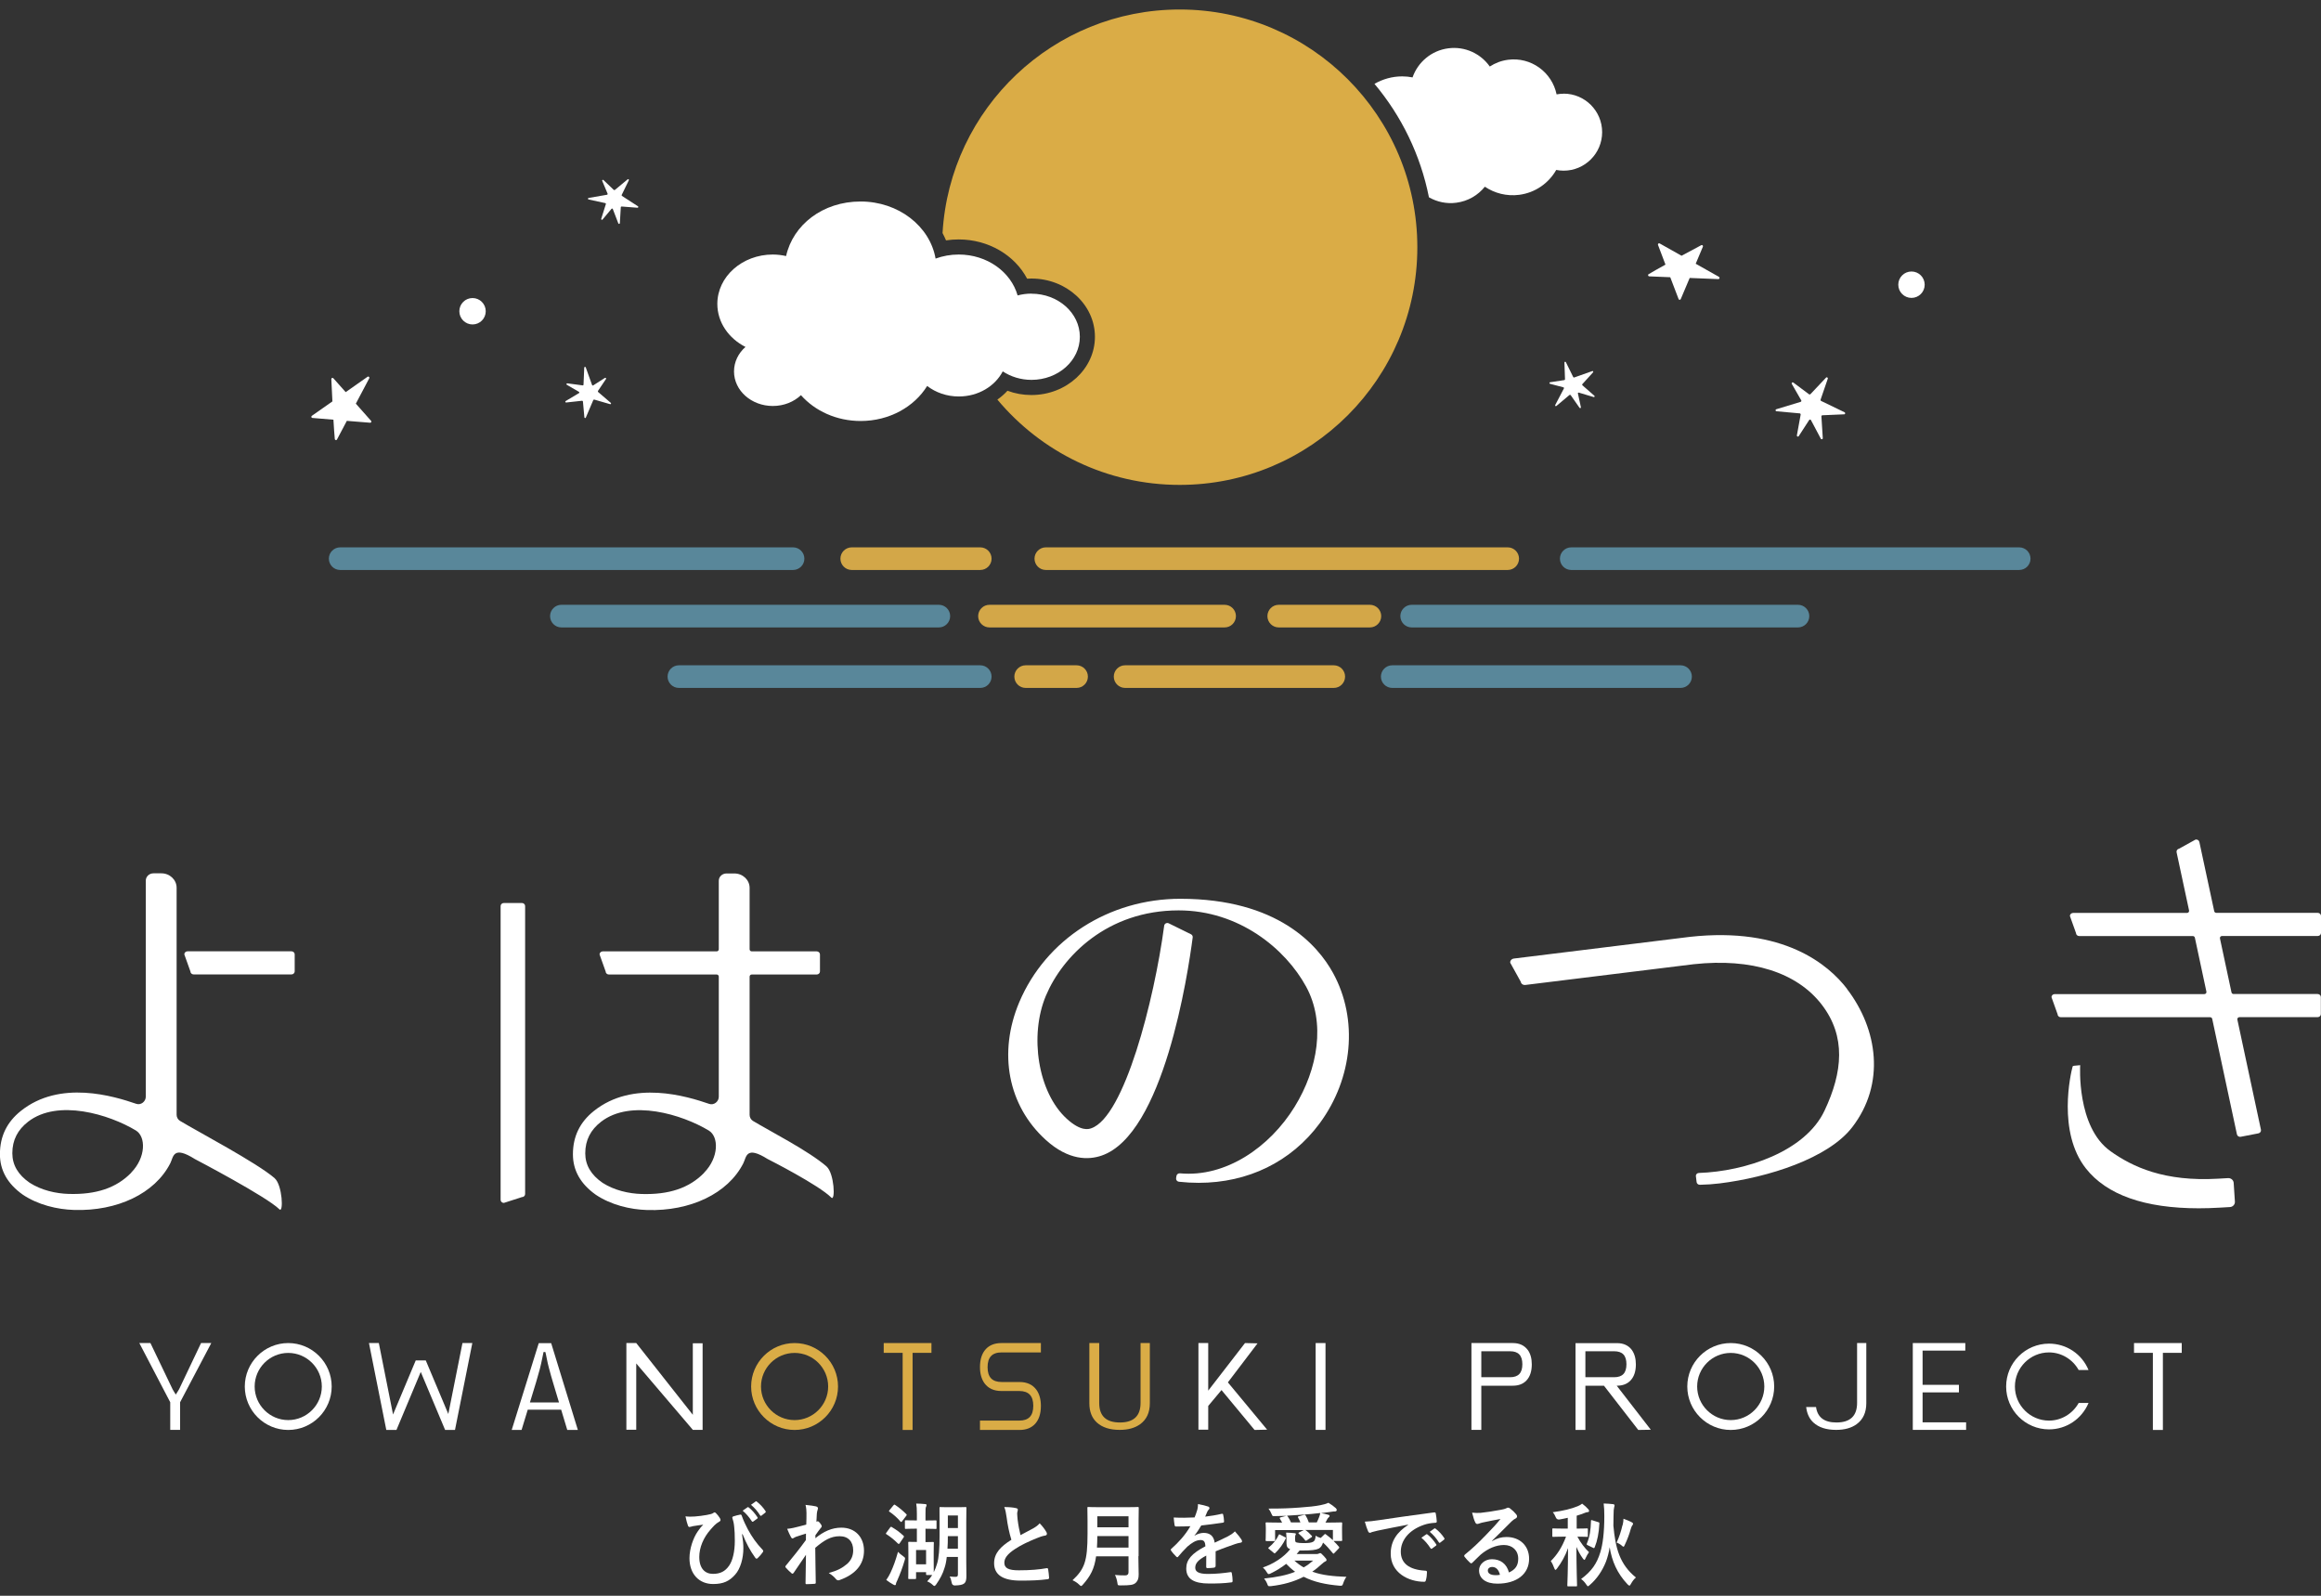 <?xml version="1.0" encoding="UTF-8"?><svg id="_コンテンツ" xmlns="http://www.w3.org/2000/svg" viewBox="0 0 320 220"><rect x="0" y="0" width="320" height="220" fill="#333333" stroke="none"/><defs><style>.cls-1{fill:#59879a;}.cls-1,.cls-2,.cls-3,.cls-4{stroke-width:0px;}.cls-2{fill:#d3a748;}.cls-3{fill:#daac46;}.cls-4{fill:#fff;}</style></defs><path class="cls-4" d="m215.58,12.92c-.33,0-.65.03-.97.09-.64-3.07-3.53-5.18-6.69-4.77-.93.12-1.78.45-2.52.93-1.25-1.77-3.41-2.81-5.71-2.51-2.35.3-4.21,1.92-4.94,4.01-.46-.09-.93-.14-1.42-.14-1.4,0-2.7.38-3.83,1.03,3.71,4.42,6.34,9.76,7.51,15.64,1.1.63,2.41.93,3.77.75,1.62-.21,3-1.04,3.94-2.21,1.34.9,3,1.34,4.73,1.12,2.23-.29,4.07-1.61,5.11-3.43.33.06.67.1,1.02.1,2.93,0,5.31-2.38,5.31-5.31s-2.38-5.31-5.31-5.31Z"/><path class="cls-4" d="m251,55.12l1-2.91c.05-.15-.14-.26-.24-.15l-2.15,2.28c-.05.05-.13.06-.19.02l-2.17-1.62c-.13-.09-.29.05-.21.19l1.3,2.26c.05.08,0,.18-.08.21l-3.36,1.02c-.15.05-.13.27.03.28l3.2.29c.08,0,.14.09.13.17l-.52,2.86c-.03.16.18.24.26.1l1.43-2.21c.06-.09.2-.09.25.01l1.36,2.56c.07.14.28.08.27-.08l-.19-3c0-.08.06-.15.14-.15l3-.13c.15,0,.19-.21.06-.28l-3.23-1.56c-.07-.03-.1-.11-.07-.18Z"/><path class="cls-4" d="m85.71,26.88l.99-2.03c.05-.1-.08-.2-.16-.13l-1.77,1.47s-.1.03-.14,0l-1.43-1.37c-.08-.08-.22.01-.17.12l.74,1.76c.03.06-.01.13-.08.15l-2.54.44c-.11.02-.12.18,0,.21l2.3.5c.06.01.1.08.08.14l-.64,2.03c-.03.11.11.19.18.1l1.24-1.48c.05-.06.15-.05.18.03l.76,1.98c.04.11.2.08.21-.03l.13-2.2c0-.06.06-.1.11-.1l2.19.17c.11,0,.16-.14.07-.2l-2.21-1.43s-.06-.09-.04-.14Z"/><path class="cls-4" d="m216.89,51.96l-1-2.03c-.05-.1-.21-.06-.2.05l.08,2.31c0,.05-.04.1-.09.11l-1.97.3c-.11.02-.12.18-.01.21l1.85.49c.07.02.1.09.07.15l-1.2,2.29c-.05.1.07.21.16.13l1.81-1.52s.12-.03.16.02l1.22,1.75c.07.1.22.03.19-.08l-.41-1.89c-.02-.08.06-.15.13-.12l2.04.61c.11.03.19-.11.1-.18l-1.66-1.45s-.05-.11,0-.15l1.48-1.63c.07-.08-.01-.21-.11-.17l-2.49.88c-.05.02-.11,0-.13-.05Z"/><circle class="cls-4" cx="263.54" cy="39.25" r="1.82"/><path class="cls-4" d="m237,38.17l-3.21-1.81.99-2.35c.06-.14-.09-.28-.22-.21-.54.29-1.58.85-2.72,1.46l-3.02-1.7c-.13-.07-.28.06-.23.2l1.03,2.72c-.97.54-1.83,1.02-2.32,1.32-.14.08-.08.29.08.3l2.9.12,1.15,3.01c.05.14.24.14.3,0l1.23-2.91,3.95.16c.17,0,.23-.22.09-.3Z"/><path class="cls-4" d="m81.94,55.09l2.17.63c.11.03.19-.11.1-.18l-1.75-1.5s-.05-.1-.02-.14l1.11-1.65c.06-.1-.05-.21-.15-.15l-1.61,1.03c-.06.04-.13.01-.16-.05l-.87-2.43c-.04-.11-.2-.09-.21.03l-.1,2.35c0,.06-.06.11-.12.1l-2.11-.28c-.12-.02-.17.14-.07.2l1.67.97c.07.04.07.14,0,.18l-1.83,1.09c-.1.06-.05.21.07.2l2.19-.24c.06,0,.11.04.12.1l.2,2.19c.01.11.16.13.2.03l1.03-2.42s.08-.08.13-.06Z"/><circle class="cls-4" cx="65.15" cy="42.91" r="1.82"/><path class="cls-4" d="m51.16,58.02l-2.1-2.37,1.85-3.5c.08-.15-.1-.3-.23-.21l-3.02,2.12-1.7-1.91c-.1-.11-.29-.04-.28.11.03.61.08,1.79.15,3.08l-2.84,1.99c-.12.09-.07.28.08.29l2.9.24c.07,1.11.13,2.1.19,2.67.02.16.23.2.3.06l1.36-2.57,3.21.26c.14.01.23-.16.13-.27Z"/><path class="cls-1" d="m278.39,78.58h-61.76c-.86,0-1.56-.7-1.56-1.56s.7-1.56,1.56-1.56h61.76c.86,0,1.56.7,1.56,1.56s-.7,1.56-1.56,1.56Z"/><path class="cls-1" d="m109.34,78.58h-62.44c-.86,0-1.56-.7-1.56-1.56s.7-1.56,1.56-1.56h62.44c.86,0,1.56.7,1.56,1.56s-.7,1.56-1.56,1.56Z"/><path class="cls-2" d="m207.87,78.58h-63.68c-.86,0-1.56-.7-1.56-1.56s.7-1.56,1.56-1.56h63.68c.86,0,1.56.7,1.56,1.56s-.7,1.56-1.56,1.56Z"/><path class="cls-2" d="m135.15,78.58h-17.72c-.86,0-1.56-.7-1.56-1.56s.7-1.56,1.56-1.56h17.72c.86,0,1.56.7,1.56,1.56s-.7,1.56-1.56,1.56Z"/><path class="cls-1" d="m247.89,86.5h-53.26c-.86,0-1.56-.7-1.56-1.56s.7-1.56,1.56-1.56h53.26c.86,0,1.56.7,1.56,1.56s-.7,1.56-1.56,1.56Z"/><path class="cls-1" d="m129.44,86.5h-52.04c-.86,0-1.56-.7-1.56-1.56s.7-1.56,1.56-1.56h52.04c.86,0,1.56.7,1.56,1.56s-.7,1.56-1.56,1.56Z"/><path class="cls-2" d="m168.84,86.5h-32.42c-.86,0-1.56-.7-1.56-1.56s.7-1.56,1.56-1.56h32.42c.86,0,1.56.7,1.56,1.56s-.7,1.56-1.56,1.56Z"/><path class="cls-2" d="m188.87,86.5h-12.57c-.86,0-1.56-.7-1.56-1.56s.7-1.56,1.56-1.56h12.57c.86,0,1.56.7,1.56,1.56s-.7,1.56-1.56,1.56Z"/><path class="cls-1" d="m231.7,94.84h-39.75c-.86,0-1.56-.7-1.56-1.56s.7-1.56,1.56-1.56h39.75c.86,0,1.56.7,1.56,1.56s-.7,1.56-1.56,1.56Z"/><path class="cls-1" d="m135.15,94.84h-41.55c-.86,0-1.56-.7-1.56-1.56s.7-1.56,1.56-1.56h41.55c.86,0,1.56.7,1.56,1.56s-.7,1.56-1.56,1.56Z"/><path class="cls-2" d="m183.89,94.84h-28.77c-.86,0-1.56-.7-1.56-1.56s.7-1.56,1.56-1.56h28.77c.86,0,1.56.7,1.56,1.56s-.7,1.56-1.56,1.56Z"/><path class="cls-2" d="m148.43,94.84h-7.02c-.86,0-1.56-.7-1.56-1.56s.7-1.56,1.56-1.56h7.02c.86,0,1.56.7,1.56,1.56s-.7,1.56-1.56,1.56Z"/><path class="cls-3" d="m162.65,1.31c-17.44,0-31.7,13.63-32.7,30.82.17.33.34.67.48,1.01.58-.09,1.16-.13,1.75-.13,4.08,0,7.71,2.15,9.43,5.41.2-.01.39-.02.59-.02,4.83,0,8.76,3.6,8.76,8.03s-3.93,8.03-8.76,8.03c-1.15,0-2.26-.2-3.3-.59-.41.45-.88.86-1.39,1.22,6.01,7.19,15.04,11.76,25.14,11.76,18.1,0,32.76-14.67,32.76-32.76S180.74,1.31,162.65,1.31Z"/><path class="cls-4" d="m142.2,40.48c-.66,0-1.3.09-1.9.25-.92-3.24-4.2-5.64-8.12-5.64-1.13,0-2.21.2-3.19.56-.78-4.46-5.11-7.87-10.34-7.87s-9.32,3.23-10.27,7.52c-.59-.13-1.2-.21-1.83-.21-4.22,0-7.65,3.05-7.65,6.81,0,2.54,1.57,4.76,3.88,5.93-.98.86-1.58,2.06-1.58,3.38,0,2.63,2.39,4.76,5.35,4.76,1.53,0,2.9-.57,3.88-1.49,1.92,2.17,4.89,3.56,8.23,3.56,3.95,0,7.39-1.95,9.17-4.83,1.17.9,2.69,1.45,4.36,1.45,2.69,0,5-1.42,6.06-3.46,1.11.73,2.48,1.17,3.96,1.17,3.69,0,6.67-2.66,6.67-5.94s-2.99-5.94-6.67-5.94Z"/><path class="cls-4" d="m72.4,124.91v39.71c0,.23-.2.42-.45.42l-2.48.8c-.25,0-.45-.19-.45-.42v-40.51c0-.23.2-.42.45-.42h2.48c.25,0,.45.19.45.42Z"/><path class="cls-4" d="m113.97,160.82c-2.48-2.15-7.79-4.86-10.15-6.28-.3-.18-.47-.51-.47-.84v-19.06c0-.16.13-.29.29-.29h8.96c.25,0,.45-.19.45-.42v-2.35c0-.23-.2-.42-.45-.42h-8.96c-.16,0-.29-.13-.29-.29v-8.46c0-1.1-.94-1.99-2.1-1.99h-1.09c-.59,0-1.06.45-1.06,1.01v9.44c0,.16-.13.29-.29.29h-15.7c-.25,0-.45.19-.45.42l.84,2.35c0,.23.2.42.45.42h14.86c.16,0,.29.13.29.29v16.57c0,.65-.66,1.2-1.31.98-3.09-1.06-10.53-3.35-15.93.99-1.87,1.5-2.87,3.44-2.87,5.96,0,2.22,1.05,4.08,3.15,5.57,2.1,1.41,4.74,2.04,7.09,2.11,5.92.18,11.12-2.25,13.25-6.44.45-.89.35-2.49,3.39-.57,0,0,0,0,.01,0,.18.09,6.99,3.55,8.73,5.29.59.59.42-3.34-.65-4.28Zm-16.88.86c-2.06,2.12-4.87,3.04-8.62,2.93-1.79-.05-3.79-.51-5.39-1.54-1.59-1.09-2.39-2.45-2.39-4.07,0-1.84.76-3.25,2.18-4.35,4.1-3.17,11.18-1,14.85,1.21,1.4.84,1.41,3.71-.64,5.81Z"/><path class="cls-4" d="m40.18,134.34h-13.48c-.25,0-.45-.19-.45-.42l-.84-2.35c0-.23.2-.42.45-.42h14.32c.25,0,.45.19.45.42v2.35c0,.23-.2.42-.45.42Z"/><path class="cls-4" d="m37.88,162.44c-2.48-2.15-10.7-6.48-13.06-7.91-.3-.18-.47-.51-.47-.84v-31.3c0-1.1-.94-1.99-2.1-1.99h-1.09c-.59,0-1.06.45-1.06,1.01v29.79c0,.65-.66,1.2-1.31.98-3.09-1.06-10.53-3.35-15.93.99-1.87,1.5-2.87,3.44-2.87,5.96,0,2.22,1.05,4.08,3.15,5.57,2.1,1.41,4.74,2.04,7.09,2.11,5.92.18,11.12-2.25,13.25-6.44.45-.89.35-2.49,3.4-.57,0,0,9.87,5.16,11.64,6.92.59.59.42-3.34-.65-4.28Zm-19.78-.77c-2.06,2.12-4.87,3.04-8.62,2.93-1.79-.05-3.79-.51-5.39-1.54-1.59-1.09-2.39-2.45-2.39-4.07,0-1.84.76-3.25,2.18-4.35,4.1-3.17,11.18-1,14.85,1.21,1.4.84,1.41,3.71-.64,5.81Z"/><path class="cls-4" d="m319.55,129.04c.25,0,.45-.19.45-.42v-2.35c0-.23-.2-.42-.45-.42h-13.99c-.13,0-.25-.09-.28-.22l-2.05-9.55c-.05-.23-.28-.38-.53-.33l-2.26,1.25c-.24.05-.4.27-.35.5l1.72,8.02c.04.18-.1.34-.28.34h-15.7c-.25,0-.45.19-.45.42l.84,2.35c0,.23.2.42.45.42h15.66c.13,0,.25.09.28.22l1.59,7.44c.04.18-.1.34-.28.34h-20.63c-.25,0-.45.19-.45.42l.84,2.35c0,.23.2.42.45.42h20.59c.13,0,.25.09.28.22l3.41,15.93c.05.23.28.38.53.33l2.43-.47c.24-.05.4-.27.35-.5l-3.25-15.18c-.04-.18.1-.34.28-.34h10.78c.25,0,.45-.19.45-.42v-2.35c0-.23-.2-.42-.45-.42h-11.59c-.13,0-.25-.09-.28-.22l-1.59-7.44c-.04-.18.1-.34.28-.34h13.18Z"/><path class="cls-4" d="m290.96,158.7c3.08,2.19,7.45,4.23,14.85,3.8l1.37-.08c.41-.02.75.27.78.65l.17,2.6c.02.38-.28.72-.69.74l-1.37.08c-1.01.06-1.98.09-2.92.09-7.46,0-12.7-1.85-15.57-5.5-3.96-5.03-2.09-13.11-1.82-14.06.02-.05.14-.08.2-.09l.84-.08s-.54,8.51,4.17,11.85Z"/><path class="cls-4" d="m165.26,163.07c-.89,0-1.8-.05-2.72-.15-.25-.03-.42-.25-.39-.48l.05-.32c.03-.22.25-.38.48-.36,6.33.59,12.39-3.62,15.81-9.17,3.22-5.22,4.3-11.61,1.58-16.58-2.85-5.22-9.25-10.5-17.57-10.5-9.84,0-16,6.32-18.29,11.74-2.33,5.52-1.11,13.38,2.88,17,1.96,1.78,3.02,1.42,3.36,1.3,4.55-1.55,8.68-17.61,10.06-27.94.04-.29.37-.45.64-.31l3.05,1.5c.16.08.26.25.24.42-.67,5.15-4.01,27.18-12.57,30.1-1.76.6-4.52.71-7.7-2.18-5.2-4.72-6.59-11.99-3.64-18.98,3.66-8.65,12.37-14.25,22.2-14.25,13.45,0,18.97,6.42,21.07,10.25,3.48,6.36,2.74,14.49-1.87,20.73-3.92,5.29-9.88,8.18-16.67,8.18Z"/><path class="cls-4" d="m254.65,136.32c-2.54-3.31-8.72-8.59-21.67-7.16-.03,0-24.26,2.99-24.26,2.99-.31.04-.54.3-.5.58l1.45,2.62c.04.28.32.48.64.44,0,0,23.02-2.84,23.21-2.86,7.97-.86,14.23,1.12,17.66,5.59,3.34,4.36,2.89,9.27.37,14.6-2.67,5.67-10.95,8.37-17.31,8.59-.24,0-.43.18-.43.4l.1.82c0,.22.2.41.45.41.93-.02,1.83-.08,2.72-.19,6.73-.83,14.99-3.46,18.29-7.75,4.59-5.96,3.55-13.48-.73-19.07Z"/><path class="cls-3" d="m158.53,185.16v8.3c0,1.28-.45,2.25-1.34,2.89-.72.52-1.66.78-2.82.78-1.35,0-2.4-.34-3.14-1.01-.69-.63-1.04-1.52-1.04-2.66v-8.3h1.36v8.26c0,1.79.95,2.69,2.85,2.69s2.85-.9,2.85-2.69v-8.26h1.28Z"/><path class="cls-4" d="m182.75,185.16v11.97h-1.36v-11.97h1.36Z"/><path class="cls-4" d="m78.2,197.14h1.47l-3.68-11.97h-1.71l-3.73,11.97h1.36l.85-2.79h4.61l.84,2.79Zm-5.14-3.79l.86-2.82c.14-.47.31-1.05.49-1.73.28-1.05.46-2.16.53-2.41h.25c.11.38.27,1.42.49,2.2.23.85.41,1.52.56,1.99l.83,2.77h-4Z"/><polygon class="cls-4" points="95.52 185.19 95.52 195.05 87.72 185.16 87.72 185.17 87.72 185.16 86.36 185.16 86.36 197.11 87.72 197.11 87.72 187.97 95.52 197.12 95.52 197.13 95.53 197.13 95.53 197.14 95.54 197.13 96.87 197.13 96.87 185.19 95.52 185.19"/><path class="cls-4" d="m29.13,185.16l-4.3,8.16v3.81h-1.36v-3.81l-4.26-8.16h1.53l3.06,6.38s.1.17.23.39c.08.13.15.24.21.33.06-.09.14-.23.25-.4.09-.15.16-.26.21-.35l3.02-6.35h1.42Z"/><path class="cls-3" d="m142.89,191.6h0c-.52-.71-1.3-1.07-2.33-1.07h-2.46c-1.3,0-1.94-.66-1.94-2.04s.63-2.04,1.94-2.04h5.41v-1.29h-5.45c-.91,0-1.63.28-2.14.83-.54.58-.81,1.42-.81,2.48,0,.91.21,1.66.62,2.23.52.71,1.3,1.07,2.33,1.07h2.46c1.3,0,1.94.66,1.94,2.04s-.63,2.04-1.94,2.04h-5.41v1.29h5.45c.91,0,1.63-.28,2.14-.83.54-.58.81-1.42.81-2.48,0-.91-.21-1.66-.62-2.23Z"/><polygon class="cls-4" points="172.97 197.14 174.7 197.1 169.29 190.58 173.38 185.2 171.65 185.16 166.58 191.72 166.58 185.16 165.23 185.16 165.23 197.1 166.58 197.1 166.58 193.83 168.41 191.64 172.97 197.14"/><polygon class="cls-3" points="128.42 185.16 121.84 185.16 121.84 186.51 124.45 186.51 124.45 197.14 125.82 197.14 125.82 186.51 128.42 186.51 128.42 185.16"/><path class="cls-4" d="m270.96,185.16v1.04h-5.89v4.72h5.01v1.04h-5.01v4.13h6v1.04h-7.35v-11.97h7.25Z"/><path class="cls-4" d="m210.64,186.12c-.46-.63-1.15-.96-2.06-.96h-5.71v11.97h1.36v-6.09h4.35c.8,0,1.44-.25,1.89-.74.48-.52.72-1.26.72-2.21,0-.81-.19-1.47-.55-1.98Zm-2.44,3.75h-3.97v-3.58h3.97c1.14,0,1.69.59,1.69,1.79s-.55,1.79-1.69,1.79Z"/><path class="cls-4" d="m225.87,197.14l1.73-.03-4.7-6.07h.03c.8,0,1.44-.25,1.89-.74.48-.52.72-1.26.72-2.2,0-.81-.19-1.47-.55-1.98-.46-.63-1.15-.95-2.06-.95h-5.71v11.97h1.36v-6.1h2.56l4.73,6.1Zm-7.29-10.85h3.97c1.14,0,1.69.58,1.69,1.79s-.55,1.79-1.69,1.79h-3.97v-3.57Z"/><path class="cls-4" d="m256.04,185.16v8.25c0,1.8-.95,2.7-2.85,2.7-1.68,0-2.61-.71-2.81-2.13h-1.36c.1.88.42,1.6.99,2.13.74.68,1.78,1.02,3.14,1.02,1.16,0,2.1-.26,2.82-.78.89-.65,1.34-1.61,1.34-2.9v-8.29h-1.28Z"/><polygon class="cls-4" points="300.8 185.16 294.22 185.16 294.22 186.51 296.82 186.51 296.82 197.14 298.2 197.14 298.2 186.51 300.8 186.51 300.8 185.16"/><path class="cls-4" d="m282.5,185.24c2.4,0,4.53,1.42,5.45,3.64h-1.36c-.84-1.5-2.4-2.43-4.09-2.43-2.59,0-4.7,2.11-4.7,4.7s2.11,4.7,4.7,4.7c1.69,0,3.25-.93,4.09-2.43h1.36c-.93,2.21-3.06,3.64-5.45,3.64-3.26,0-5.91-2.65-5.91-5.91s2.65-5.91,5.91-5.91"/><path class="cls-4" d="m238.62,197.14c-3.3,0-5.99-2.69-5.99-5.99s2.69-5.99,5.99-5.99,5.99,2.69,5.99,5.99-2.69,5.99-5.99,5.99Zm0-10.62c-2.55,0-4.63,2.08-4.63,4.63s2.08,4.63,4.63,4.63,4.63-2.08,4.63-4.63-2.08-4.63-4.63-4.63Z"/><path class="cls-3" d="m109.55,197.14c-3.3,0-5.99-2.69-5.99-5.99s2.69-5.99,5.99-5.99,5.99,2.69,5.99,5.99-2.69,5.99-5.99,5.99Zm0-10.62c-2.55,0-4.63,2.08-4.63,4.63s2.08,4.63,4.63,4.63,4.63-2.08,4.63-4.63-2.08-4.63-4.63-4.63Z"/><path class="cls-4" d="m39.74,197.14c-3.3,0-5.99-2.69-5.99-5.99s2.69-5.99,5.99-5.99,5.99,2.69,5.99,5.99-2.69,5.99-5.99,5.99Zm0-10.62c-2.55,0-4.63,2.08-4.63,4.63s2.08,4.63,4.63,4.63,4.63-2.08,4.63-4.63-2.08-4.63-4.63-4.63Z"/><polygon class="cls-4" points="63.76 185.16 61.81 194.94 58.7 187.55 58.68 187.55 57.34 187.55 57.32 187.55 54.19 195.01 52.23 185.16 50.87 185.16 53.26 197.14 53.3 197.14 54.61 197.14 54.66 197.14 58.01 189.14 61.37 197.14 62.73 197.14 65.12 185.16 63.76 185.16"/><path class="cls-4" d="m102.31,211.54c.13.79.18,1.36.18,1.92,0,1.39-.41,2.82-1.13,3.62-.8.9-1.62,1.3-3.04,1.3-1.95,0-3.26-1.39-3.26-3.56,0-1.29.5-2.78,1.15-3.71.28-.41.51-.69.75-.91-.41.06-.85.1-1.4.2-.21.04-.4.12-.5.12s-.18-.09-.21-.19c-.1-.25-.24-.76-.34-1.28.43.06.86.05,1.29.02.55-.04,1.04-.11,1.64-.21.5-.09.75-.16.88-.26.09-.06.15-.1.2-.1.06,0,.11.04.18.1.21.21.39.43.53.66.08.13.11.21.11.29,0,.1-.06.18-.2.25-.49.26-.83.69-1.19,1.09-.98,1.11-1.54,2.48-1.54,3.76,0,1.6.8,2.33,1.88,2.33,1.01,0,1.69-.34,2.24-1.14.48-.69.78-1.92.78-3.41,0-.9-.03-1.4-.08-1.88-.02-.26-.06-.5-.09-.65-.04-.15-.07-.31-.14-.51-.06-.21-.06-.28.13-.34.28-.09.64-.19.94-.24.1-.02.16.05.19.14.26.73.51,1.24.84,1.88.59,1.08,1.16,1.9,2.05,2.84.05.05.08.11.08.16,0,.06-.04.13-.09.2-.2.29-.41.51-.69.79-.05.05-.1.06-.14.06-.08,0-.15-.05-.2-.15-.7-.98-1.2-1.9-1.73-3.23l-.06.03Zm.74-3.73c.06-.05.11-.04.19.02.39.3.84.8,1.19,1.34.05.08.05.14-.04.2l-.53.39c-.09.06-.15.05-.21-.04-.38-.58-.78-1.05-1.26-1.45l.66-.46Zm1.11-.81c.08-.05.11-.04.19.03.46.35.91.85,1.19,1.29.05.08.06.15-.04.23l-.5.39c-.1.08-.16.04-.21-.04-.34-.54-.74-1.01-1.25-1.44l.63-.45Z"/><path class="cls-4" d="m112.41,212.07c1.13-.93,2.28-1.46,3.59-1.46,1.89,0,3.12,1.29,3.12,3.18s-1.18,3.26-3.33,4.03c-.07.04-.15.05-.21.05-.12,0-.24-.06-.33-.18-.26-.31-.55-.56-.99-.83,1.21-.33,1.85-.68,2.52-1.24.58-.51.85-1.14.85-1.89,0-1.18-.66-1.94-1.87-1.94s-2.13.55-3.36,1.6c.01,1.6.05,3.12.07,4.81,0,.1-.06.15-.16.15-.14.01-.7.05-1.11.05-.11,0-.15-.05-.14-.18.01-1.28.04-2.59.06-3.87-.6.9-1.23,1.82-1.69,2.48-.06.08-.11.13-.18.13-.04,0-.09-.03-.14-.08-.29-.25-.53-.49-.76-.75-.05-.04-.07-.09-.07-.14s.02-.1.07-.15c1.1-1.34,1.82-2.23,2.76-3.52,0-.31,0-.65.01-.89-.36.11-.95.29-1.43.46-.21.09-.34.21-.41.21-.09,0-.18-.08-.25-.23-.15-.29-.34-.68-.5-1.1.3-.03.49-.05.85-.13.33-.08.81-.19,1.78-.45.03-.54.03-1.09.03-1.63,0-.31-.03-.68-.13-1.09.73.08,1.14.13,1.45.21.26.07.31.21.23.44-.06.15-.1.34-.12.54-.01.3-.04.59-.06,1.13.04-.01.06-.03.1-.04.03-.01.06-.02.09-.02.09,0,.23.13.34.29.15.2.2.3.2.39s-.02.14-.21.35c-.18.23-.36.46-.66.9v.39Z"/><path class="cls-4" d="m122.73,210.59c.1-.13.13-.13.24-.05.56.33,1.09.7,1.6,1.19.09.09.07.13-.01.26l-.51.75c-.06.09-.1.12-.14.12-.02,0-.06-.02-.11-.06-.51-.51-.99-.9-1.58-1.28-.11-.06-.1-.1,0-.24l.51-.7Zm.04,6.24c.38-.81.7-1.67,1.04-2.89.16.19.43.41.7.6.33.23.31.24.21.6-.29.99-.64,1.9-1,2.72-.09.2-.19.38-.19.49,0,.1-.05.19-.15.19-.05,0-.11-.03-.21-.08-.28-.15-.61-.36-.98-.64.25-.35.41-.64.58-.99Zm.41-9.29c.1-.13.15-.13.24-.06.55.36,1.05.79,1.53,1.26.04.05.06.07.06.11s-.02.09-.09.16l-.54.71c-.06.08-.1.11-.14.11-.02,0-.06-.02-.1-.07-.45-.53-.96-.98-1.5-1.34-.11-.08-.1-.1,0-.23l.54-.66Zm4.42,3.23v1.83c.69,0,.93-.02,1-.02.14,0,.15.01.15.14,0,.08-.02.41-.02,1.16v1.08c0,1.04,0,1.54.01,1.79.18-.35.33-.74.45-1.16.25-.78.35-2.05.35-3.88v-1.85c0-1.24-.01-1.87-.01-1.94,0-.14,0-.15.12-.15.09,0,.34.02,1.13.02h1.19c.79,0,1.04-.02,1.13-.02.13,0,.14.01.14.15,0,.08-.02.7-.02,1.94v5.23c0,1.13.02,1.69.02,2.19,0,.45-.05.83-.33,1.04-.23.17-.59.24-1.25.26q-.39.01-.45-.4c-.06-.35-.15-.61-.28-.84.33.04.6.05.85.05.2-.01.29-.08.29-.35v-2.39h-1.54c-.06.58-.16,1.08-.3,1.49-.25.86-.63,1.53-1.16,2.3-.11.14-.18.21-.25.21-.06,0-.14-.06-.26-.18-.25-.23-.49-.36-.73-.45.26-.28.5-.56.69-.88h-.7c-.13,0-.14-.01-.14-.15v-.24h-1.38v.8c0,.12-.01.14-.14.14h-.8c-.13,0-.14-.01-.14-.14,0-.09.02-.4.02-2.23v-1.09c0-1.09-.02-1.45-.02-1.53,0-.13.01-.14.14-.14.09,0,.31.02,1.05.02v-1.83h-.23c-.91,0-1.2.03-1.28.03-.12,0-.14-.01-.14-.14v-.91c0-.13.01-.14.14-.14.08,0,.36.02,1.28.02h.23v-.91c0-.7-.02-1.01-.09-1.41.44.01.81.02,1.24.07.11.01.19.04.19.13,0,.1-.04.18-.09.28-.05.11-.06.29-.06.89v.96h.1c.91,0,1.2-.02,1.28-.02.13,0,.14.01.14.14v.91c0,.13-.01.14-.14.14-.07,0-.36-.03-1.28-.03h-.1Zm-1.3,2.92v1.97h1.38v-1.97h-1.38Zm5.77-.18v-1.73h-1.39c0,.61-.01,1.19-.05,1.73h1.44Zm-1.39-4.58v1.73h1.39v-1.73h-1.39Z"/><path class="cls-4" d="m140.1,207.92c.15.04.23.1.23.2,0,.18-.09.35-.09.53,0,.25.04.55.06.84.11.88.24,1.5.4,2.15.63-.34,1.08-.58,1.78-.95.36-.21.66-.43.86-.68.4.41.73.85.91,1.18.05.07.09.18.09.26,0,.13-.08.23-.25.25-.38.06-.8.21-1.2.38-1.08.44-2.08.9-2.94,1.47-1.09.71-1.48,1.3-1.48,1.89,0,.74.55,1.05,1.99,1.05,1.58,0,2.85-.11,3.82-.29.14-.02.2,0,.23.15.06.34.1.79.13,1.16.01.14-.08.2-.23.21-1.14.15-2.14.19-3.73.19-2.37,0-3.62-.78-3.62-2.4,0-1.39.91-2.3,2.38-3.23-.3-.96-.53-2.09-.65-3.06-.09-.66-.18-1.1-.33-1.45.6,0,1.18.04,1.64.15Z"/><path class="cls-4" d="m156.95,214.55c0,.86.04,1.82.04,2.5,0,.54-.09.86-.4,1.16-.33.3-.75.36-2.08.36-.39,0-.41.01-.46-.39-.05-.36-.19-.8-.33-1.05.54.05.94.06,1.43.06.3,0,.44-.16.44-.44v-2.19h-4.47c-.24,1.74-.78,2.72-1.8,3.88-.13.14-.19.21-.26.21s-.15-.06-.29-.2c-.26-.26-.6-.46-.9-.59,1.65-1.54,2.07-2.61,2.07-6.41v-1.84c0-1.06-.02-1.63-.02-1.7,0-.14.01-.15.14-.15.09,0,.5.03,1.67.03h3.48c1.16,0,1.57-.03,1.65-.03.12,0,.14.01.14.15,0,.08-.02.64-.02,1.7v4.92Zm-1.36-1.19v-1.59h-4.3c-.01.59-.02,1.11-.05,1.59h4.35Zm-4.3-4.32v1.52h4.3v-1.52h-4.3Z"/><path class="cls-4" d="m167.59,215.9c0,.14-.07.2-.24.23-.16.02-.54.06-.89.06-.11,0-.16-.07-.16-.2,0-.45,0-1.08.01-1.53-1.11.58-1.52,1.06-1.52,1.67,0,.53.43.86,1.74.86,1.15,0,2.15-.11,3.12-.25.11-.01.16.02.18.14.06.29.11.73.11,1.03.01.15-.04.24-.14.24-1.08.14-1.89.16-3.11.16-2.05,0-3.14-.61-3.14-2.07,0-1.2.75-2.08,2.64-3.06-.04-.64-.19-.89-.75-.86-.59.03-1.15.4-1.73.9-.54.53-.85.89-1.25,1.36-.06.08-.1.11-.15.11-.04,0-.09-.04-.14-.09-.18-.18-.55-.56-.71-.83-.04-.05-.05-.09-.05-.11,0-.05.02-.09.09-.14.96-.86,1.89-1.85,2.62-3.11-.59.03-1.26.04-2,.04-.11,0-.15-.06-.18-.2-.04-.2-.09-.66-.12-1.04.95.05,1.93.04,2.88-.01.14-.34.25-.64.38-1.08.05-.21.09-.43.09-.76.55.09,1.1.23,1.43.35.1.04.15.13.15.21,0,.06-.02.14-.09.19-.08.06-.15.18-.21.3-.07.18-.14.34-.29.68.76-.09,1.53-.21,2.28-.39.14-.02.18.01.2.13.06.25.11.54.12.9.01.13-.04.18-.21.2-.94.14-2.02.28-2.93.38-.29.46-.56.93-.94,1.39v.02c.41-.26.93-.39,1.26-.39.83,0,1.4.38,1.53,1.35.49-.23,1.2-.55,1.84-.88.24-.13.64-.35.95-.68.41.44.74.88.88,1.1.08.11.1.2.1.28,0,.1-.06.15-.19.18-.26.04-.51.1-.76.19-.81.29-1.63.56-2.69,1v2.02Z"/><path class="cls-4" d="m178.57,212.32c0,.19.02.29.23.34.21.05.51.08.93.08.75,0,1.09-.05,1.35-.21.21-.13.28-.41.31-.81.21.14.43.24.7.31l.5-.48c.09-.09.13-.08.23,0,.3.23.64.49.95.78v-1.4h-3.81c.26.15.63.5.9.81.05.06.06.13-.04.19l-.65.43c-.1.06-.16.07-.23-.01-.3-.39-.51-.59-.88-.91-.06-.06-.06-.11.02-.16l.68-.34h-3.96v1.38c0,.11-.02.14-.14.14h-1.03c-.11,0-.14-.02-.14-.14,0-.05.03-.19.03-1.24v-.46c0-.36-.03-.53-.03-.59,0-.13.03-.15.14-.15.06,0,.5.03,1.65.03h.49c-.09-.18-.18-.34-.3-.53-.06-.1-.05-.15.08-.19l.8-.21c-.65.02-1.23.04-1.69.04-.19,0-.23-.01-.31-.21-.16-.39-.29-.59-.46-.83,1.69.01,3.08-.05,4.27-.14,1.16-.08,2.23-.19,2.89-.33.44-.09.76-.17,1.1-.33.4.24.74.48,1.01.73.1.09.14.17.14.28,0,.07-.09.18-.21.18-.1,0-.19,0-.26.01l-.54.08c-.39.05-.75.1-1.16.15.34.05.69.13,1.03.23.1.02.15.07.15.15,0,.09-.06.16-.13.21-.07.06-.14.15-.2.26-.07.16-.15.3-.24.45h.51c1.16,0,1.59-.03,1.65-.03.13,0,.15.03.15.15,0,.06-.02.23-.02.51v.53c0,1.05.02,1.19.02,1.25,0,.1-.02.13-.15.13h-1.04c.26.25.51.51.73.78.09.1.06.16-.01.24l-.63.66c-.09.09-.12.09-.2-.01-.45-.56-.9-1.06-1.34-1.45-.13.39-.31.68-.6.83-.4.19-1.03.26-2.22.26h-.41c-.14.17-.28.34-.41.49h2.63c.33,0,.4-.05.45-.08.06-.02.11-.05.17-.05.1,0,.2.09.49.4.29.3.38.43.38.56,0,.09-.06.15-.19.2-.11.05-.24.13-.46.34-.43.4-.86.75-1.31,1.06,1.35.49,2.87.64,4.71.71-.17.2-.33.53-.49,1-.06.16-.11.23-.29.23-.05,0-.1,0-.2-.01-1.84-.16-3.47-.49-4.92-1.23-1.35.69-2.84,1.1-4.5,1.29-.1.01-.18.01-.23.01-.14,0-.18-.05-.23-.16-.15-.41-.3-.64-.49-.9,1.68-.18,3.07-.44,4.27-.93-.43-.31-.84-.68-1.23-1.09-.66.51-1.39.96-2.2,1.35-.09.04-.16.06-.21.06-.08,0-.14-.05-.2-.16-.18-.3-.36-.53-.6-.75,1.44-.5,2.85-1.38,3.76-2.52-.34-.12-.51-.34-.51-.78v-.48c0-.36-.01-.68-.05-1.03.41.01.79.04,1.15.08.16.01.19.06.19.11,0,.06-.01.1-.05.15-.05.08-.05.16-.05.44v.26Zm-1.38-.39c.1.05.11.1.07.19-.35.73-.83,1.4-1.4,1.95-.06.05-.1.09-.14.09-.02,0-.06-.03-.11-.08l-.68-.56c-.1-.09-.1-.11,0-.19.6-.48,1.08-1.08,1.36-1.7.05-.1.07-.13.19-.06l.7.36Zm4.36-2.05c.11-.21.2-.43.29-.65.09-.21.15-.41.19-.64-.79.09-1.64.18-2.44.23-.76.06-1.5.1-2.17.14.05.01.07.04.11.09.19.29.33.51.46.84h1.3c-.09-.24-.19-.44-.33-.69-.04-.08-.02-.13.09-.15l.75-.21c.11-.02.14-.01.19.06.18.29.33.61.46.99h1.09Zm-3.09,5.27c.41.38.84.69,1.28.94.46-.26.89-.58,1.31-.94h-2.59Z"/><path class="cls-4" d="m194.15,210.19c-1.53.29-2.87.55-4.21.83-.48.11-.6.14-.79.2-.09.04-.18.1-.28.1-.09,0-.19-.08-.24-.19-.16-.34-.3-.78-.46-1.35.64-.02,1.01-.07,1.99-.21,1.54-.23,4.3-.64,7.53-1.06.19-.03.25.05.26.14.06.29.12.75.14,1.1,0,.15-.08.19-.24.19-.59.04-.99.1-1.53.28-2.13.73-3.19,2.19-3.19,3.69,0,1.62,1.15,2.49,3.33,2.63.2,0,.28.05.28.19,0,.33-.05.76-.14,1.08-.04.19-.09.26-.24.26-2.2,0-4.62-1.26-4.62-3.87,0-1.78.89-2.98,2.4-3.97v-.03Zm2.48,1.35c.06-.05.11-.04.19.02.39.3.84.8,1.19,1.34.05.07.05.14-.04.2l-.53.39c-.09.06-.15.05-.21-.04-.38-.58-.78-1.05-1.26-1.45l.66-.46Zm1.11-.81c.07-.05.11-.04.19.02.46.35.91.85,1.19,1.29.05.08.06.15-.04.23l-.5.39c-.1.08-.16.04-.21-.04-.34-.54-.74-1.01-1.25-1.44l.63-.45Z"/><path class="cls-4" d="m205.72,212.46c.7-.4,1.29-.56,1.99-.56,1.83,0,3.11,1.2,3.11,3,0,2.09-1.69,3.43-4.37,3.43-1.58,0-2.53-.68-2.53-1.84,0-.84.79-1.53,1.77-1.53,1.18,0,2.04.63,2.35,1.83.88-.4,1.28-.95,1.28-1.9,0-1.14-.8-1.89-1.97-1.89-1.04,0-2.19.46-3.21,1.33-.36.33-.71.69-1.09,1.06-.09.09-.15.14-.21.14-.05,0-.11-.04-.19-.11-.26-.23-.54-.55-.74-.81-.07-.1-.04-.19.06-.29.98-.79,1.84-1.59,2.97-2.77.78-.8,1.37-1.43,1.94-2.14-.75.14-1.64.31-2.42.48-.16.04-.33.07-.53.15-.06.03-.19.06-.25.06-.12,0-.21-.06-.28-.21-.15-.29-.26-.64-.44-1.35.38.05.79.05,1.16.03.76-.08,1.87-.24,2.84-.43.31-.06.56-.12.69-.19.06-.04.18-.1.24-.1.12,0,.2.04.29.1.38.29.63.54.84.8.1.11.14.2.14.3,0,.13-.08.24-.21.3-.21.1-.31.19-.55.4-.91.89-1.75,1.77-2.7,2.68v.04Zm.01,3.57c-.36,0-.6.21-.6.48,0,.39.34.65,1.09.65.23,0,.39-.01.58-.05-.16-.69-.54-1.08-1.06-1.08Z"/><path class="cls-4" d="m216.15,210.73v-1.48c-.36.09-.74.16-1.13.23q-.39.06-.53-.31c-.1-.26-.24-.5-.41-.69,1.45-.19,2.62-.48,3.47-.84.25-.1.4-.2.58-.34.38.29.61.49.86.78.07.09.1.15.1.23,0,.1-.06.15-.21.16-.15.01-.28.06-.45.13-.34.14-.69.25-1.05.36v1.78h.1c.9,0,1.23-.03,1.3-.03.13,0,.14.01.14.14v.89c0,.13-.01.14-.14.14-.07,0-.4-.03-1.3-.03.43.84,1.05,1.63,1.6,2.14-.18.25-.35.54-.49.86-.05.14-.1.2-.15.2s-.11-.06-.21-.19c-.35-.48-.65-1.03-.89-1.6.01,3,.09,5.03.09,5.3,0,.13-.01.14-.14.14h-1.06c-.12,0-.14-.01-.14-.14.01-.26.09-2.29.1-5.13-.39,1.1-.93,2.03-1.53,2.82-.09.11-.15.18-.21.18-.05,0-.1-.08-.16-.23-.12-.35-.31-.75-.48-.98.86-.86,1.54-1.88,2.1-3.37h-.38c-.98,0-1.3.03-1.38.03-.11,0-.13-.01-.13-.14v-.89c0-.13.01-.14.13-.14.07,0,.4.03,1.38.03h.61Zm6.31-1.74c0,.41-.01.86-.02,1.34.28,3.13.88,5.35,3.11,7.15-.26.21-.5.53-.69.88-.09.16-.14.24-.21.24-.06,0-.14-.06-.25-.17-1.44-1.52-2.17-3.21-2.47-5.12-.11.71-.28,1.35-.51,1.98-.5,1.26-1.26,2.39-2.23,3.22-.14.11-.2.18-.26.18s-.11-.08-.23-.24c-.21-.33-.44-.56-.71-.76,1.45-1.08,2.17-2.12,2.65-3.69.34-1.08.55-2.77.55-4.97,0-.76-.02-1.15-.09-1.75.44.01.86.04,1.3.09.12.01.2.08.2.16,0,.11-.04.21-.06.31-.04.16-.08.4-.08,1.18Zm-2.13.85c.16.05.18.06.18.2-.06,1.28-.29,2.4-.63,3.23-.08.19-.1.19-.26.11l-.74-.36c-.14-.06-.14-.11-.09-.24.38-.88.53-1.87.56-3.08.01-.15.02-.16.21-.1l.76.24Zm3.38.44c.09-.38.12-.64.12-.9.39.14.78.3,1.06.44.19.09.26.16.26.25s-.04.15-.1.23c-.09.11-.16.31-.23.54-.16.61-.45,1.39-.81,2.15-.08.16-.11.25-.18.25-.05,0-.13-.06-.26-.18-.21-.18-.46-.31-.68-.4.34-.73.61-1.54.8-2.38Z"/></svg>